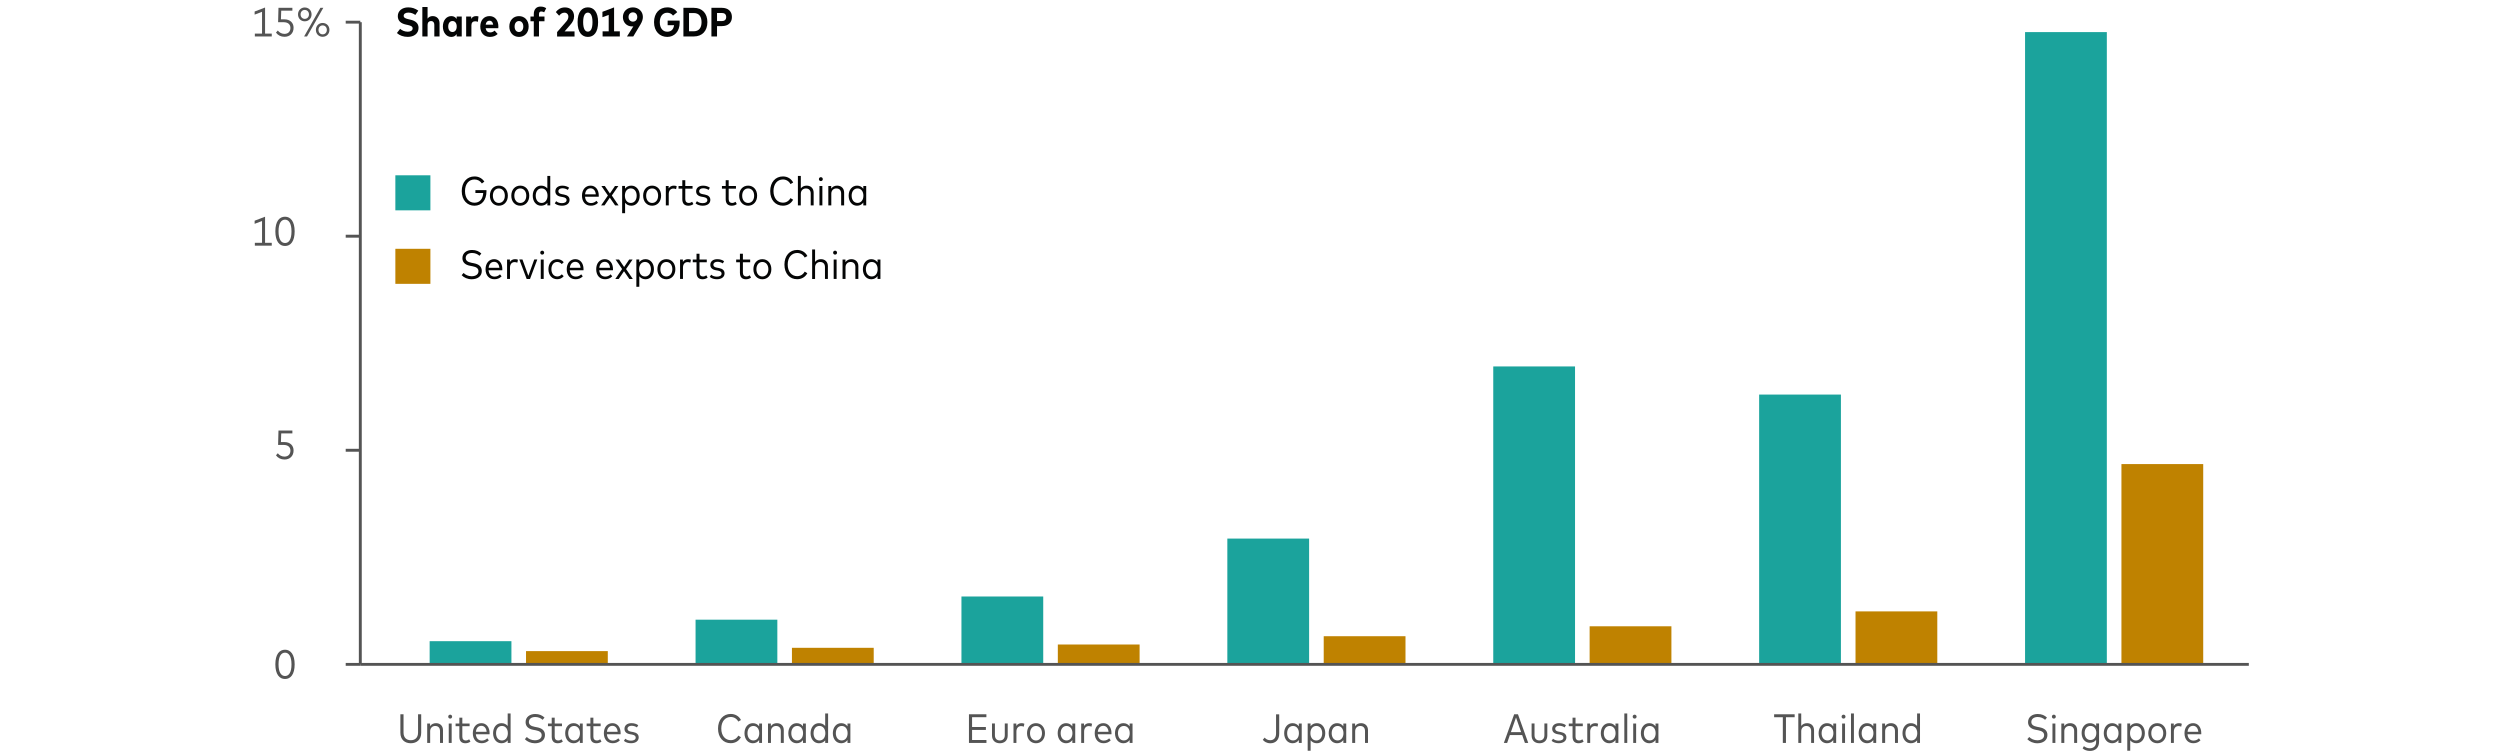 <?xml version="1.0" encoding="utf-8"?>
<!-- Generator: Adobe Illustrator 27.5.0, SVG Export Plug-In . SVG Version: 6.00 Build 0)  -->
<svg version="1.1" xmlns="http://www.w3.org/2000/svg" xmlns:xlink="http://www.w3.org/1999/xlink" x="0px" y="0px"
	 viewBox="0 0 856 257.65" style="enable-background:new 0 0 856 257.65;" xml:space="preserve">
<g id="ISGMYVEMO_2023">
	<g>
		<rect x="693.38" y="10.99" style="fill:#1BA39C;" width="28" height="216.49"/>
		<rect x="726.38" y="158.9" style="fill:#BF8200;" width="28" height="68.57"/>
	</g>
	<g>
		<rect x="602.33" y="135.1" style="fill:#1BA39C;" width="28" height="92.38"/>
		<rect x="635.33" y="209.34" style="fill:#BF8200;" width="28" height="18.14"/>
	</g>
	<g>
		<rect x="511.29" y="125.47" style="fill:#1BA39C;" width="28" height="102.01"/>
		<rect x="544.29" y="214.44" style="fill:#BF8200;" width="28" height="13.03"/>
	</g>
	<g>
		<rect x="420.24" y="184.41" style="fill:#1BA39C;" width="28" height="43.07"/>
		<rect x="453.24" y="217.84" style="fill:#BF8200;" width="28" height="9.63"/>
	</g>
	<g>
		<rect x="329.2" y="204.24" style="fill:#1BA39C;" width="28" height="23.24"/>
		<rect x="362.2" y="220.68" style="fill:#BF8200;" width="28" height="6.8"/>
	</g>
	<g>
		<rect x="238.16" y="212.18" style="fill:#1BA39C;" width="28" height="15.3"/>
		<rect x="271.16" y="221.81" style="fill:#BF8200;" width="28" height="5.67"/>
	</g>
	<g>
		<rect x="147.11" y="219.54" style="fill:#1BA39C;" width="28" height="7.93"/>
		<rect x="180.11" y="222.94" style="fill:#BF8200;" width="28" height="4.53"/>
	</g>
	<g>
		
			<line style="fill:none;stroke:#545454;stroke-linejoin:round;stroke-miterlimit:10;" x1="123.37" y1="227.48" x2="123.37" y2="7.59"/>
	</g>
	
		<line style="fill:none;stroke:#545454;stroke-linejoin:round;stroke-miterlimit:10;" x1="118.37" y1="7.59" x2="123.37" y2="7.59"/>
	
		<line style="fill:none;stroke:#545454;stroke-linejoin:round;stroke-miterlimit:10;" x1="118.37" y1="80.88" x2="123.37" y2="80.88"/>
	
		<line style="fill:none;stroke:#545454;stroke-linejoin:round;stroke-miterlimit:10;" x1="118.37" y1="154.18" x2="123.37" y2="154.18"/>
	
		<line style="fill:none;stroke:#545454;stroke-linejoin:round;stroke-miterlimit:10;" x1="118.37" y1="227.48" x2="123.37" y2="227.48"/>
	<g>
		
			<line style="fill:none;stroke:#545454;stroke-linejoin:round;stroke-miterlimit:10;" x1="123.37" y1="227.48" x2="770" y2="227.48"/>
	</g>
	<g>
		<g>
			<path style="fill:#545454;" d="M94.28,227.47c0-3.47,1.41-5.01,3.32-5.01c1.89,0,3.29,1.62,3.29,5.01c0,3.47-1.4,5.02-3.29,5.02
				C95.7,232.49,94.28,230.95,94.28,227.47z M99.81,227.47c0-2.77-0.95-4-2.21-4c-1.27,0-2.23,1.16-2.23,4c0,2.84,0.96,4,2.23,4
				C98.87,231.47,99.81,230.32,99.81,227.47z"/>
		</g>
	</g>
	<g>
		<g>
			<path style="fill:#545454;" d="M94.49,155.9l0.63-0.71c0.53,0.71,1.36,1.15,2.28,1.15c1.29,0,2.04-0.84,2.04-2.02
				c0-1.13-0.7-1.98-2.38-1.98h-1.84l0.13-4.92h4.76v0.98h-3.82l-0.1,2.96h1.15c2.07,0,3.18,1.24,3.18,2.89
				c0,1.93-1.32,3.09-3.1,3.09C96.18,157.34,95.19,156.84,94.49,155.9z"/>
		</g>
	</g>
	<g>
		<g>
			<path style="fill:#545454;" d="M87.26,84.12v-0.99h2.46v-7.46l-2.53,0.97v-1.07l3.57-1.37v8.93h2.29v0.99H87.26z"/>
			<path style="fill:#545454;" d="M94.28,79.21c0-3.47,1.41-5.01,3.32-5.01c1.89,0,3.29,1.62,3.29,5.01c0,3.47-1.4,5.02-3.29,5.02
				C95.7,84.23,94.28,82.69,94.28,79.21z M99.81,79.21c0-2.77-0.95-4-2.21-4c-1.27,0-2.23,1.16-2.23,4c0,2.84,0.96,4,2.23,4
				C98.87,83.21,99.81,82.06,99.81,79.21z"/>
		</g>
	</g>
	<g>
		<g>
			<path style="fill:#545454;" d="M87.26,12.49V11.5h2.46V4.04l-2.53,0.97V3.94l3.57-1.37v8.93h2.29v0.99H87.26z"/>
			<path style="fill:#545454;" d="M94.49,11.16l0.63-0.71c0.53,0.71,1.36,1.15,2.28,1.15c1.29,0,2.04-0.84,2.04-2.02
				c0-1.13-0.7-1.98-2.38-1.98h-1.84l0.13-4.92h4.76v0.98h-3.82l-0.1,2.96h1.15c2.07,0,3.18,1.24,3.18,2.89
				c0,1.93-1.32,3.09-3.1,3.09C96.18,12.6,95.18,12.1,94.49,11.16z"/>
			<path style="fill:#545454;" d="M102.04,4.93c0-1.37,1-2.37,2.3-2.37c1.34,0,2.34,0.99,2.34,2.37c0,1.38-1,2.37-2.34,2.37
				C103.03,7.3,102.04,6.31,102.04,4.93z M105.79,4.93c0-0.9-0.62-1.53-1.45-1.53c-0.81,0-1.42,0.63-1.42,1.53s0.61,1.53,1.42,1.53
				C105.17,6.46,105.79,5.83,105.79,4.93z M104.12,12.49l5.58-9.81h1l-5.58,9.81H104.12z M108.16,10.23c0-1.38,1-2.37,2.31-2.37
				c1.33,0,2.33,0.99,2.33,2.37c0,1.38-1,2.37-2.33,2.37C109.15,12.6,108.16,11.61,108.16,10.23z M111.91,10.23
				c0-0.9-0.61-1.53-1.44-1.53c-0.81,0-1.42,0.63-1.42,1.53c0,0.91,0.61,1.53,1.42,1.53C111.3,11.77,111.91,11.14,111.91,10.23z"/>
		</g>
	</g>
	<g>
		<g>
			<path style="fill:#040505;" d="M135.9,11.31l1.11-1.44c0.6,0.53,1.51,0.99,2.63,0.99c0.95,0,1.65-0.41,1.65-1.13
				c0-0.64-0.56-0.94-1.68-1.18l-0.64-0.14c-1.8-0.39-2.76-1.33-2.76-2.89c0-1.81,1.5-2.99,3.56-2.99c1.29,0,2.35,0.34,3.45,1.11
				l-1.01,1.48c-0.62-0.45-1.42-0.81-2.39-0.81c-0.93,0-1.6,0.41-1.6,1.12c0,0.66,0.68,0.94,1.74,1.18l0.58,0.13
				c1.71,0.39,2.77,1.25,2.77,2.79c0,2.07-1.69,3.1-3.69,3.1C138.16,12.64,136.8,12.14,135.9,11.31z"/>
			<path style="fill:#040505;" d="M144.61,12.49V2.4h1.79v3.99c0.41-0.62,1.04-0.88,1.76-0.88c1.38,0,2.34,0.97,2.34,2.45v4.53
				h-1.79v-4c0-0.84-0.43-1.29-1.13-1.29c-0.66,0-1.18,0.45-1.18,1.3v3.99H144.61z"/>
			<path style="fill:#040505;" d="M151.64,9.07c0-2.07,1.21-3.56,2.89-3.56c0.85,0,1.44,0.4,1.83,0.97V5.67h1.74v6.82h-1.74v-0.81
				c-0.38,0.57-0.97,0.97-1.83,0.97C152.84,12.64,151.64,11.16,151.64,9.07z M156.38,9.08c0-1.16-0.58-1.88-1.45-1.88
				c-0.89,0-1.46,0.74-1.46,1.88c0,1.15,0.57,1.88,1.46,1.88C155.8,10.95,156.38,10.24,156.38,9.08z"/>
			<path style="fill:#040505;" d="M159.61,12.49V5.67h1.72v0.8c0.36-0.66,0.95-0.96,1.72-0.96c0.31,0,0.58,0.05,0.78,0.13l-0.2,1.83
				c-0.27-0.11-0.63-0.18-0.97-0.18c-0.76,0-1.25,0.48-1.25,1.39v3.81H159.61z"/>
			<path style="fill:#040505;" d="M164.45,9.1c0-2.18,1.28-3.59,3.16-3.59c1.81,0,3.03,1.39,3.03,3.56c0,0.2-0.01,0.43-0.03,0.59
				h-4.32c0.15,0.99,0.73,1.44,1.55,1.44c0.55,0,1.1-0.23,1.52-0.62l1.04,1.16c-0.7,0.68-1.62,1-2.67,1
				C165.76,12.64,164.45,11.28,164.45,9.1z M168.86,8.44c-0.13-0.89-0.58-1.36-1.26-1.36c-0.73,0-1.17,0.48-1.3,1.36H168.86z"/>
			<path style="fill:#040505;" d="M174.39,9.08c0-2.12,1.37-3.56,3.31-3.56c1.94,0,3.31,1.44,3.31,3.56c0,2.12-1.37,3.56-3.31,3.56
				C175.76,12.64,174.39,11.2,174.39,9.08z M179.18,9.08c0-1.17-0.62-1.88-1.49-1.88c-0.87,0-1.49,0.71-1.49,1.88
				c0,1.18,0.62,1.88,1.49,1.88C178.56,10.95,179.18,10.25,179.18,9.08z"/>
			<path style="fill:#040505;" d="M182.77,12.49v-5.2h-1.14V5.67h1.14V4.85c0-1.65,0.87-2.6,2.3-2.6c0.88,0,1.49,0.25,1.95,0.57
				l-0.7,1.39c-0.29-0.16-0.61-0.28-1-0.28c-0.51,0-0.77,0.31-0.77,0.93v0.8h1.88v1.62h-1.88v5.2H182.77z"/>
			<path style="fill:#040505;" d="M190.75,12.49v-1.51l3.15-3.61c0.45-0.52,0.71-1.06,0.71-1.65c0-0.8-0.52-1.38-1.35-1.38
				c-0.84,0-1.36,0.49-1.81,1.04l-1.13-1.25c0.56-0.75,1.51-1.59,3.12-1.59c1.93,0,3.12,1.23,3.12,3.04c0,1.15-0.47,1.98-1.27,2.9
				l-1.98,2.28h3.41v1.74H190.75z"/>
			<path style="fill:#040505;" d="M197.77,7.58c0-3.52,1.5-5.06,3.53-5.06c2,0,3.49,1.6,3.49,5.06c0,3.52-1.48,5.06-3.49,5.06
				C199.26,12.64,197.77,11.1,197.77,7.58z M202.87,7.58c0-2.32-0.69-3.26-1.58-3.26c-0.91,0-1.62,0.87-1.62,3.26
				c0,2.39,0.71,3.26,1.62,3.26C202.18,10.84,202.87,9.97,202.87,7.58z"/>
			<path style="fill:#040505;" d="M206.33,12.49v-1.76h2.09V5.1l-2.15,0.8V4.04l3.99-1.51v8.19h1.97v1.76H206.33z"/>
			<path style="fill:#040505;" d="M214.67,12.49l2.19-3.47c-0.13,0.01-0.27,0.03-0.43,0.03c-1.87,0-3.15-1.39-3.15-3.21
				c0-1.92,1.46-3.31,3.42-3.31c1.95,0,3.42,1.38,3.42,3.27c0,0.85-0.29,1.67-0.83,2.58l-2.46,4.11H214.67z M218.2,5.83
				c0-0.95-0.61-1.6-1.49-1.6c-0.88,0-1.5,0.65-1.5,1.6c0,0.93,0.62,1.58,1.5,1.58C217.59,7.41,218.2,6.76,218.2,5.83z"/>
			<path style="fill:#040505;" d="M223.94,7.58c0-3.08,1.86-5.06,4.57-5.06c1.48,0,2.64,0.61,3.37,1.65l-1.44,1.18
				c-0.46-0.63-1.13-0.99-1.99-0.99c-1.49,0-2.54,1.18-2.54,3.24c0,2.14,1.13,3.26,2.54,3.26c1.34,0,2.14-0.74,2.35-2.22h-2.2V7.05
				h4.09c0.02,0.22,0.03,0.46,0.03,0.71c0,3.07-1.86,4.88-4.23,4.88C225.94,12.64,223.94,10.79,223.94,7.58z"/>
			<path style="fill:#040505;" d="M234,12.49V2.68h3.59c2.85,0,4.62,1.92,4.62,4.9c0,2.98-1.76,4.9-4.62,4.9H234z M235.92,10.71
				h1.64c1.8,0,2.65-1.25,2.65-3.12c0-1.89-0.85-3.12-2.65-3.12h-1.64V10.71z"/>
			<path style="fill:#040505;" d="M243.59,12.49V2.68h3.57c2.19,0,3.45,1.22,3.45,3.15c0,1.91-1.25,3.11-3.43,3.11h-1.67v3.54
				H243.59z M245.51,7.22h1.63c0.93,0,1.51-0.46,1.51-1.39c0-0.93-0.57-1.39-1.51-1.39h-1.63V7.22z"/>
		</g>
	</g>
	<g>
		<g>
			<g>
				<path style="fill:#545454;" d="M137.09,250.91v-6.34h1.08v6.27c0,1.77,1.05,2.61,2.49,2.61c1.43,0,2.48-0.83,2.48-2.61v-6.27
					h1.08v6.34c0,2.33-1.51,3.58-3.56,3.58C138.6,254.49,137.09,253.24,137.09,250.91z"/>
				<path style="fill:#545454;" d="M146.27,254.38v-6.65h0.99v0.9c0.47-0.71,1.24-1.02,2.03-1.02c1.42,0,2.39,0.93,2.39,2.41v4.36
					h-1.02v-4.06c0-1.11-0.61-1.75-1.65-1.75c-0.97,0-1.72,0.7-1.72,1.79v4.02H146.27z"/>
				<path style="fill:#545454;" d="M153.47,245.38c0-0.39,0.29-0.68,0.67-0.68c0.38,0,0.67,0.3,0.67,0.68
					c0,0.39-0.29,0.67-0.67,0.67C153.76,246.06,153.47,245.76,153.47,245.38z M153.65,254.38v-6.65h1v6.65H153.65z"/>
				<path style="fill:#545454;" d="M157.28,252.27v-3.61h-1.29v-0.93h1.29v-1.99h1.02v1.99h2.49v0.93h-2.49v3.56
					c0,0.9,0.48,1.32,1.17,1.32c0.44,0,0.85-0.16,1.18-0.4l0.43,0.78c-0.43,0.34-1.02,0.57-1.74,0.57
					C158.05,254.49,157.28,253.77,157.28,252.27z"/>
				<path style="fill:#545454;" d="M161.89,251.06c0-2.09,1.21-3.45,2.95-3.45c1.64,0,2.8,1.34,2.8,3.43c0,0.13-0.01,0.26-0.02,0.37
					h-4.69c0.12,1.44,0.95,2.17,2.06,2.17c0.76,0,1.37-0.31,1.85-0.78l0.54,0.69c-0.73,0.74-1.57,0.99-2.46,0.99
					C163.11,254.49,161.89,253.17,161.89,251.06z M166.62,250.57c-0.1-1.25-0.79-2.05-1.79-2.05c-1.06,0-1.75,0.78-1.88,2.05H166.62
					z"/>
				<path style="fill:#545454;" d="M168.83,251.05c0-2.05,1.21-3.44,2.86-3.44c0.95,0,1.66,0.38,2.14,0.97v-4.29h1v10.09h-0.99
					v-0.88c-0.48,0.6-1.2,0.99-2.16,0.99C170.04,254.49,168.83,253.1,168.83,251.05z M173.89,251.05c0-1.5-0.83-2.49-2.02-2.49
					c-1.22,0-2.02,1-2.02,2.49s0.8,2.49,2.02,2.49C173.07,253.54,173.89,252.56,173.89,251.05z"/>
				<path style="fill:#545454;" d="M179.71,253.1l0.67-0.76c0.57,0.62,1.6,1.13,2.74,1.13c1.33,0,2.35-0.6,2.35-1.73
					c0-0.95-0.69-1.43-2.01-1.69l-0.92-0.17c-1.62-0.31-2.58-1.18-2.58-2.63c0.01-1.74,1.43-2.78,3.31-2.78
					c1.37,0,2.39,0.48,3.17,1.22l-0.64,0.78c-0.62-0.57-1.46-0.97-2.53-0.97c-1.27,0-2.18,0.64-2.18,1.7c0,0.88,0.62,1.4,1.98,1.66
					l0.87,0.17c1.58,0.31,2.66,1.07,2.66,2.63c0,1.86-1.53,2.84-3.47,2.84C181.75,254.49,180.48,253.92,179.71,253.1z"/>
				<path style="fill:#545454;" d="M188.91,252.27v-3.61h-1.29v-0.93h1.29v-1.99h1.02v1.99h2.49v0.93h-2.49v3.56
					c0,0.9,0.48,1.32,1.17,1.32c0.44,0,0.85-0.16,1.18-0.4l0.43,0.78c-0.43,0.34-1.02,0.57-1.74,0.57
					C189.68,254.49,188.91,253.77,188.91,252.27z"/>
				<path style="fill:#545454;" d="M193.52,251.05c0-2.05,1.22-3.44,2.87-3.44c0.97,0,1.68,0.43,2.15,1.09v-0.97h0.99v6.65h-0.99
					v-0.99c-0.47,0.67-1.18,1.1-2.16,1.1C194.73,254.49,193.52,253.1,193.52,251.05z M198.58,251.05c0-1.5-0.82-2.48-2.01-2.48
					c-1.21,0-2.02,1-2.02,2.48c0,1.48,0.81,2.48,2.02,2.48C197.76,253.53,198.58,252.55,198.58,251.05z"/>
				<path style="fill:#545454;" d="M202.15,252.27v-3.61h-1.29v-0.93h1.29v-1.99h1.02v1.99h2.49v0.93h-2.49v3.56
					c0,0.9,0.48,1.32,1.17,1.32c0.44,0,0.85-0.16,1.18-0.4l0.43,0.78c-0.43,0.34-1.02,0.57-1.74,0.57
					C202.92,254.49,202.15,253.77,202.15,252.27z"/>
				<path style="fill:#545454;" d="M206.76,251.06c0-2.09,1.21-3.45,2.95-3.45c1.64,0,2.8,1.34,2.8,3.43c0,0.13-0.01,0.26-0.02,0.37
					h-4.69c0.12,1.44,0.95,2.17,2.06,2.17c0.76,0,1.37-0.31,1.85-0.78l0.54,0.69c-0.73,0.74-1.57,0.99-2.46,0.99
					C207.98,254.49,206.76,253.17,206.76,251.06z M211.49,250.57c-0.1-1.25-0.79-2.05-1.79-2.05c-1.06,0-1.75,0.78-1.88,2.05H211.49
					z"/>
				<path style="fill:#545454;" d="M213.62,253.68l0.48-0.75c0.45,0.38,1.06,0.67,1.97,0.67c0.96,0,1.6-0.37,1.6-1.06
					c0-0.52-0.39-0.85-1.27-1.02l-0.69-0.12c-1.32-0.23-1.89-0.91-1.89-1.85c0-1.21,0.97-1.94,2.4-1.94c0.92,0,1.74,0.27,2.31,0.7
					l-0.44,0.76c-0.41-0.29-1.11-0.57-1.84-0.57c-0.83,0-1.39,0.4-1.39,1.03c0,0.55,0.41,0.85,1.25,1l0.67,0.12
					c1.24,0.22,1.91,0.83,1.91,1.83c0,1.23-1.04,2-2.61,2C215.18,254.49,214.29,254.24,213.62,253.68z"/>
			</g>
		</g>
	</g>
	<g>
		<g>
			<g>
				<path style="fill:#545454;" d="M245.85,249.47c0-3.06,1.81-5.02,4.36-5.02c1.53,0,2.85,0.78,3.5,2.09l-0.92,0.52
					c-0.53-0.99-1.47-1.57-2.58-1.57c-1.86,0-3.24,1.49-3.24,3.97c0,2.49,1.39,3.97,3.24,3.97c1.11,0,2.04-0.57,2.58-1.56l0.9,0.55
					c-0.68,1.29-1.95,2.05-3.48,2.05C247.66,254.49,245.85,252.54,245.85,249.47z"/>
				<path style="fill:#545454;" d="M254.91,251.05c0-2.05,1.22-3.44,2.87-3.44c0.97,0,1.68,0.43,2.15,1.09v-0.97h0.99v6.65h-0.99
					v-0.99c-0.47,0.67-1.18,1.1-2.16,1.1C256.12,254.49,254.91,253.1,254.91,251.05z M259.97,251.05c0-1.5-0.82-2.48-2.01-2.48
					c-1.21,0-2.02,1-2.02,2.48c0,1.48,0.81,2.48,2.02,2.48C259.15,253.53,259.97,252.55,259.97,251.05z"/>
				<path style="fill:#545454;" d="M262.96,254.38v-6.65h0.99v0.9c0.47-0.71,1.24-1.02,2.03-1.02c1.42,0,2.39,0.93,2.39,2.41v4.36
					h-1.02v-4.06c0-1.11-0.61-1.75-1.65-1.75c-0.97,0-1.72,0.7-1.72,1.79v4.02H262.96z"/>
				<path style="fill:#545454;" d="M269.92,251.05c0-2.05,1.22-3.44,2.87-3.44c0.97,0,1.68,0.43,2.15,1.09v-0.97h0.99v6.65h-0.99
					v-0.99c-0.47,0.67-1.18,1.1-2.16,1.1C271.13,254.49,269.92,253.1,269.92,251.05z M274.97,251.05c0-1.5-0.82-2.48-2.01-2.48
					c-1.21,0-2.02,1-2.02,2.48c0,1.48,0.81,2.48,2.02,2.48C274.15,253.53,274.97,252.55,274.97,251.05z"/>
				<path style="fill:#545454;" d="M277.54,251.05c0-2.05,1.21-3.44,2.86-3.44c0.95,0,1.66,0.38,2.14,0.97v-4.29h1v10.09h-0.99
					v-0.88c-0.48,0.6-1.2,0.99-2.16,0.99C278.75,254.49,277.54,253.1,277.54,251.05z M282.6,251.05c0-1.5-0.83-2.49-2.02-2.49
					c-1.22,0-2.02,1-2.02,2.49s0.8,2.49,2.02,2.49C281.78,253.54,282.6,252.56,282.6,251.05z"/>
				<path style="fill:#545454;" d="M285.16,251.05c0-2.05,1.22-3.44,2.87-3.44c0.97,0,1.68,0.43,2.15,1.09v-0.97h0.99v6.65h-0.99
					v-0.99c-0.47,0.67-1.18,1.1-2.16,1.1C286.37,254.49,285.16,253.1,285.16,251.05z M290.22,251.05c0-1.5-0.82-2.48-2.01-2.48
					c-1.21,0-2.02,1-2.02,2.48c0,1.48,0.81,2.48,2.02,2.48C289.4,253.53,290.22,252.55,290.22,251.05z"/>
			</g>
		</g>
	</g>
	<g>
		<g>
			<g>
				<path style="fill:#545454;" d="M331.77,254.38v-9.81h5.97v1h-4.9v3.36h4.73v1h-4.73v3.44h4.92v1H331.77z"/>
				<path style="fill:#545454;" d="M339.66,251.82v-4.1h1v4.02c0,1.2,0.69,1.79,1.69,1.79c0.99,0,1.69-0.59,1.69-1.79v-4.02h1v4.1
					c0,1.79-1.19,2.67-2.69,2.67C340.85,254.49,339.66,253.61,339.66,251.82z"/>
				<path style="fill:#545454;" d="M347.02,254.38v-6.65h0.97v0.83c0.39-0.62,1-0.95,1.77-0.95c0.39,0,0.71,0.06,0.99,0.2l-0.22,1
					c-0.26-0.13-0.62-0.2-0.95-0.2c-0.94,0-1.56,0.75-1.56,1.87v3.89H347.02z"/>
				<path style="fill:#545454;" d="M351.65,251.05c0-2.05,1.27-3.44,3.07-3.44c1.8,0,3.08,1.39,3.08,3.44
					c0,2.04-1.28,3.44-3.08,3.44C352.93,254.49,351.65,253.1,351.65,251.05z M356.78,251.05c0-1.51-0.86-2.48-2.06-2.48
					c-1.19,0-2.04,0.97-2.04,2.48c0,1.52,0.85,2.49,2.04,2.49C355.92,253.54,356.78,252.56,356.78,251.05z"/>
				<path style="fill:#545454;" d="M362.15,251.05c0-2.05,1.22-3.44,2.87-3.44c0.97,0,1.68,0.43,2.15,1.09v-0.97h0.99v6.65h-0.99
					v-0.99c-0.47,0.67-1.18,1.1-2.16,1.1C363.36,254.49,362.15,253.1,362.15,251.05z M367.2,251.05c0-1.5-0.82-2.48-2.01-2.48
					c-1.21,0-2.02,1-2.02,2.48c0,1.48,0.81,2.48,2.02,2.48C366.38,253.53,367.2,252.55,367.2,251.05z"/>
				<path style="fill:#545454;" d="M370.2,254.38v-6.65h0.97v0.83c0.39-0.62,1-0.95,1.77-0.95c0.39,0,0.71,0.06,0.99,0.2l-0.22,1
					c-0.26-0.13-0.62-0.2-0.95-0.2c-0.94,0-1.56,0.75-1.56,1.87v3.89H370.2z"/>
				<path style="fill:#545454;" d="M374.83,251.06c0-2.09,1.21-3.45,2.95-3.45c1.64,0,2.8,1.34,2.8,3.43c0,0.13-0.01,0.26-0.02,0.37
					h-4.69c0.12,1.44,0.95,2.17,2.06,2.17c0.76,0,1.37-0.31,1.85-0.78l0.54,0.69c-0.73,0.74-1.57,0.99-2.46,0.99
					C376.05,254.49,374.83,253.17,374.83,251.06z M379.56,250.57c-0.1-1.25-0.79-2.05-1.79-2.05c-1.06,0-1.75,0.78-1.88,2.05H379.56
					z"/>
				<path style="fill:#545454;" d="M381.77,251.05c0-2.05,1.22-3.44,2.87-3.44c0.97,0,1.68,0.43,2.15,1.09v-0.97h0.99v6.65h-0.99
					v-0.99c-0.47,0.67-1.18,1.1-2.16,1.1C382.98,254.49,381.77,253.1,381.77,251.05z M386.82,251.05c0-1.5-0.82-2.48-2.01-2.48
					c-1.21,0-2.02,1-2.02,2.48c0,1.48,0.81,2.48,2.02,2.48C386,253.53,386.82,252.55,386.82,251.05z"/>
			</g>
		</g>
	</g>
	<g>
		<g>
			<g>
				<path style="fill:#545454;" d="M432.38,253.31l0.64-0.76c0.4,0.5,1.03,0.9,1.9,0.9c1.18,0,2-0.78,2-2.31v-6.56H438v6.66
					c0,2.11-1.28,3.26-3.02,3.26C433.7,254.49,432.86,253.91,432.38,253.31z"/>
				<path style="fill:#545454;" d="M439.7,251.05c0-2.05,1.22-3.44,2.87-3.44c0.97,0,1.68,0.43,2.15,1.09v-0.97h0.99v6.65h-0.99
					v-0.99c-0.47,0.67-1.18,1.1-2.16,1.1C440.91,254.49,439.7,253.1,439.7,251.05z M444.75,251.05c0-1.5-0.82-2.48-2.01-2.48
					c-1.21,0-2.02,1-2.02,2.48c0,1.48,0.81,2.48,2.02,2.48C443.93,253.53,444.75,252.55,444.75,251.05z"/>
				<path style="fill:#545454;" d="M447.75,257.06v-9.34h0.99v0.93c0.48-0.64,1.2-1.04,2.16-1.04c1.65,0,2.87,1.39,2.87,3.44
					c0,2.04-1.22,3.44-2.87,3.44c-0.95,0-1.67-0.4-2.14-1.02v3.59H447.75z M452.72,251.05c0-1.48-0.8-2.49-2.02-2.49
					c-1.2,0-2.02,0.99-2.02,2.49c0,1.51,0.82,2.49,2.02,2.49C451.92,253.54,452.72,252.54,452.72,251.05z"/>
				<path style="fill:#545454;" d="M454.94,251.05c0-2.05,1.22-3.44,2.87-3.44c0.97,0,1.68,0.43,2.15,1.09v-0.97h0.99v6.65h-0.99
					v-0.99c-0.47,0.67-1.18,1.1-2.16,1.1C456.15,254.49,454.94,253.1,454.94,251.05z M460,251.05c0-1.5-0.82-2.48-2.01-2.48
					c-1.21,0-2.02,1-2.02,2.48c0,1.48,0.81,2.48,2.02,2.48C459.18,253.53,460,252.55,460,251.05z"/>
				<path style="fill:#545454;" d="M462.99,254.38v-6.65h0.99v0.9c0.47-0.71,1.24-1.02,2.03-1.02c1.42,0,2.39,0.93,2.39,2.41v4.36
					h-1.02v-4.06c0-1.11-0.61-1.75-1.65-1.75c-0.97,0-1.72,0.7-1.72,1.79v4.02H462.99z"/>
			</g>
		</g>
	</g>
	<g>
		<g>
			<g>
				<path style="fill:#545454;" d="M514.92,254.38l3.53-9.82h1.3l3.52,9.82h-1.14l-0.94-2.69h-4.21l-0.94,2.69H514.92z
					 M517.33,250.68h3.5l-1.75-5L517.33,250.68z"/>
				<path style="fill:#545454;" d="M524.42,251.82v-4.1h1v4.02c0,1.2,0.69,1.79,1.69,1.79c0.99,0,1.69-0.59,1.69-1.79v-4.02h1v4.1
					c0,1.79-1.19,2.67-2.69,2.67C525.61,254.49,524.42,253.61,524.42,251.82z"/>
				<path style="fill:#545454;" d="M531.27,253.68l0.48-0.75c0.45,0.38,1.06,0.67,1.97,0.67c0.96,0,1.6-0.37,1.6-1.06
					c0-0.52-0.39-0.85-1.27-1.02l-0.69-0.12c-1.32-0.23-1.89-0.91-1.89-1.85c0-1.21,0.97-1.94,2.4-1.94c0.92,0,1.74,0.27,2.31,0.7
					l-0.44,0.76c-0.41-0.29-1.11-0.57-1.84-0.57c-0.83,0-1.39,0.4-1.39,1.03c0,0.55,0.41,0.85,1.25,1l0.67,0.12
					c1.24,0.22,1.91,0.83,1.91,1.83c0,1.23-1.04,2-2.61,2C532.84,254.49,531.94,254.24,531.27,253.68z"/>
				<path style="fill:#545454;" d="M538.44,252.27v-3.61h-1.29v-0.93h1.29v-1.99h1.02v1.99h2.49v0.93h-2.49v3.56
					c0,0.9,0.48,1.32,1.17,1.32c0.44,0,0.85-0.16,1.18-0.4l0.43,0.78c-0.43,0.34-1.02,0.57-1.74,0.57
					C539.21,254.49,538.44,253.77,538.44,252.27z"/>
				<path style="fill:#545454;" d="M543.48,254.38v-6.65h0.97v0.83c0.39-0.62,1-0.95,1.77-0.95c0.39,0,0.71,0.06,0.99,0.2l-0.22,1
					c-0.26-0.13-0.62-0.2-0.95-0.2c-0.94,0-1.56,0.75-1.56,1.87v3.89H543.48z"/>
				<path style="fill:#545454;" d="M548.12,251.05c0-2.05,1.22-3.44,2.87-3.44c0.97,0,1.68,0.43,2.15,1.09v-0.97h0.99v6.65h-0.99
					v-0.99c-0.47,0.67-1.18,1.1-2.16,1.1C549.33,254.49,548.12,253.1,548.12,251.05z M553.17,251.05c0-1.5-0.82-2.48-2.01-2.48
					c-1.21,0-2.02,1-2.02,2.48c0,1.48,0.81,2.48,2.02,2.48C552.35,253.53,553.17,252.55,553.17,251.05z"/>
				<path style="fill:#545454;" d="M556.17,254.38v-10.09h1v10.09H556.17z"/>
				<path style="fill:#545454;" d="M559.03,245.38c0-0.39,0.29-0.68,0.67-0.68c0.38,0,0.67,0.3,0.67,0.68
					c0,0.39-0.29,0.67-0.67,0.67C559.32,246.06,559.03,245.76,559.03,245.38z M559.21,254.38v-6.65h1v6.65H559.21z"/>
				<path style="fill:#545454;" d="M561.83,251.05c0-2.05,1.22-3.44,2.87-3.44c0.97,0,1.68,0.43,2.15,1.09v-0.97h0.99v6.65h-0.99
					v-0.99c-0.47,0.67-1.18,1.1-2.16,1.1C563.04,254.49,561.83,253.1,561.83,251.05z M566.89,251.05c0-1.5-0.82-2.48-2.01-2.48
					c-1.21,0-2.02,1-2.02,2.48c0,1.48,0.81,2.48,2.02,2.48C566.07,253.53,566.89,252.55,566.89,251.05z"/>
			</g>
		</g>
	</g>
	<g>
		<g>
			<g>
				<path style="fill:#545454;" d="M610.44,254.38v-8.8h-2.98v-1.01h7.03v1.01h-2.98v8.8H610.44z"/>
				<path style="fill:#545454;" d="M615.74,254.38v-10.09h1v4.26c0.48-0.65,1.23-0.94,2-0.94c1.42,0,2.39,0.93,2.39,2.42v4.35h-1
					v-4.06c0-1.1-0.62-1.74-1.66-1.74c-0.97,0-1.73,0.7-1.73,1.79v4.02H615.74z"/>
				<path style="fill:#545454;" d="M622.69,251.05c0-2.05,1.22-3.44,2.87-3.44c0.97,0,1.68,0.43,2.15,1.09v-0.97h0.99v6.65h-0.99
					v-0.99c-0.47,0.67-1.18,1.1-2.16,1.1C623.9,254.49,622.69,253.1,622.69,251.05z M627.75,251.05c0-1.5-0.82-2.48-2.01-2.48
					c-1.21,0-2.02,1-2.02,2.48c0,1.48,0.81,2.48,2.02,2.48C626.93,253.53,627.75,252.55,627.75,251.05z"/>
				<path style="fill:#545454;" d="M630.56,245.38c0-0.39,0.29-0.68,0.67-0.68c0.38,0,0.67,0.3,0.67,0.68
					c0,0.39-0.29,0.67-0.67,0.67C630.84,246.06,630.56,245.76,630.56,245.38z M630.74,254.38v-6.65h1v6.65H630.74z"/>
				<path style="fill:#545454;" d="M633.78,254.38v-10.09h1v10.09H633.78z"/>
				<path style="fill:#545454;" d="M636.4,251.05c0-2.05,1.22-3.44,2.87-3.44c0.97,0,1.68,0.43,2.15,1.09v-0.97h0.99v6.65h-0.99
					v-0.99c-0.47,0.67-1.18,1.1-2.16,1.1C637.61,254.49,636.4,253.1,636.4,251.05z M641.46,251.05c0-1.5-0.82-2.48-2.01-2.48
					c-1.21,0-2.02,1-2.02,2.48c0,1.48,0.81,2.48,2.02,2.48C640.64,253.53,641.46,252.55,641.46,251.05z"/>
				<path style="fill:#545454;" d="M644.45,254.38v-6.65h0.99v0.9c0.47-0.71,1.24-1.02,2.03-1.02c1.42,0,2.39,0.93,2.39,2.41v4.36
					h-1.02v-4.06c0-1.11-0.61-1.75-1.65-1.75c-0.97,0-1.72,0.7-1.72,1.79v4.02H644.45z"/>
				<path style="fill:#545454;" d="M651.41,251.05c0-2.05,1.21-3.44,2.86-3.44c0.95,0,1.66,0.38,2.14,0.97v-4.29h1v10.09h-0.99
					v-0.88c-0.48,0.6-1.2,0.99-2.16,0.99C652.62,254.49,651.41,253.1,651.41,251.05z M656.47,251.05c0-1.5-0.83-2.49-2.02-2.49
					c-1.22,0-2.02,1-2.02,2.49s0.8,2.49,2.02,2.49C655.65,253.54,656.47,252.56,656.47,251.05z"/>
			</g>
		</g>
	</g>
	<g>
		<g>
			<g>
				<path style="fill:#545454;" d="M694.15,253.1l0.67-0.76c0.57,0.62,1.6,1.13,2.74,1.13c1.33,0,2.35-0.6,2.35-1.73
					c0-0.95-0.69-1.43-2.01-1.69l-0.92-0.17c-1.62-0.31-2.58-1.18-2.58-2.63c0.01-1.74,1.43-2.78,3.31-2.78
					c1.37,0,2.39,0.48,3.17,1.22l-0.64,0.78c-0.62-0.57-1.46-0.97-2.53-0.97c-1.27,0-2.18,0.64-2.18,1.7c0,0.88,0.62,1.4,1.98,1.66
					l0.87,0.17c1.58,0.31,2.66,1.07,2.66,2.63c0,1.86-1.53,2.84-3.47,2.84C696.18,254.49,694.91,253.92,694.15,253.1z"/>
				<path style="fill:#545454;" d="M702.57,245.38c0-0.39,0.29-0.68,0.67-0.68c0.38,0,0.67,0.3,0.67,0.68
					c0,0.39-0.29,0.67-0.67,0.67C702.86,246.06,702.57,245.76,702.57,245.38z M702.76,254.38v-6.65h1v6.65H702.76z"/>
				<path style="fill:#545454;" d="M705.8,254.38v-6.65h0.99v0.9c0.47-0.71,1.24-1.02,2.03-1.02c1.42,0,2.39,0.93,2.39,2.41v4.36
					h-1.02v-4.06c0-1.11-0.61-1.75-1.65-1.75c-0.97,0-1.72,0.7-1.72,1.79v4.02H705.8z"/>
				<path style="fill:#545454;" d="M713.1,256.25l0.43-0.78c0.5,0.43,1.23,0.74,2.04,0.74c1.21,0,2.14-0.71,2.14-2.14v-0.74
					c-0.5,0.63-1.23,1-2.18,1c-1.54,0-2.78-1.3-2.78-3.36s1.23-3.36,2.84-3.36c0.92,0,1.65,0.37,2.14,1v-0.89h0.99v6.3
					c0,2.02-1.32,3.1-3.1,3.1C714.62,257.13,713.7,256.81,713.1,256.25z M717.78,250.97c0-1.44-0.82-2.41-2-2.41
					c-1.21,0-2,0.98-2,2.41s0.8,2.41,2,2.41C716.96,253.38,717.78,252.42,717.78,250.97z"/>
				<path style="fill:#545454;" d="M720.33,251.05c0-2.05,1.22-3.44,2.87-3.44c0.97,0,1.68,0.43,2.15,1.09v-0.97h0.99v6.65h-0.99
					v-0.99c-0.47,0.67-1.18,1.1-2.16,1.1C721.54,254.49,720.33,253.1,720.33,251.05z M725.38,251.05c0-1.5-0.82-2.48-2.01-2.48
					c-1.21,0-2.02,1-2.02,2.48c0,1.48,0.81,2.48,2.02,2.48C724.56,253.53,725.38,252.55,725.38,251.05z"/>
				<path style="fill:#545454;" d="M728.38,257.06v-9.34h0.99v0.93c0.48-0.64,1.2-1.04,2.16-1.04c1.65,0,2.87,1.39,2.87,3.44
					c0,2.04-1.22,3.44-2.87,3.44c-0.95,0-1.67-0.4-2.14-1.02v3.59H728.38z M733.36,251.05c0-1.48-0.8-2.49-2.02-2.49
					c-1.2,0-2.02,0.99-2.02,2.49c0,1.51,0.82,2.49,2.02,2.49C732.55,253.54,733.36,252.54,733.36,251.05z"/>
				<path style="fill:#545454;" d="M735.57,251.05c0-2.05,1.27-3.44,3.07-3.44c1.8,0,3.08,1.39,3.08,3.44
					c0,2.04-1.28,3.44-3.08,3.44C736.85,254.49,735.57,253.1,735.57,251.05z M740.7,251.05c0-1.51-0.86-2.48-2.06-2.48
					c-1.19,0-2.04,0.97-2.04,2.48c0,1.52,0.85,2.49,2.04,2.49C739.84,253.54,740.7,252.56,740.7,251.05z"/>
				<path style="fill:#545454;" d="M743.33,254.38v-6.65h0.97v0.83c0.39-0.62,1-0.95,1.77-0.95c0.39,0,0.71,0.06,0.99,0.2l-0.22,1
					c-0.26-0.13-0.62-0.2-0.95-0.2c-0.94,0-1.56,0.75-1.56,1.87v3.89H743.33z"/>
				<path style="fill:#545454;" d="M747.97,251.06c0-2.09,1.21-3.45,2.95-3.45c1.64,0,2.8,1.34,2.8,3.43c0,0.13-0.01,0.26-0.02,0.37
					H749c0.12,1.44,0.95,2.17,2.06,2.17c0.76,0,1.37-0.31,1.85-0.78l0.54,0.69c-0.73,0.74-1.57,0.99-2.46,0.99
					C749.19,254.49,747.97,253.17,747.97,251.06z M752.7,250.57c-0.1-1.25-0.79-2.05-1.79-2.05c-1.06,0-1.75,0.78-1.88,2.05H752.7z"
					/>
			</g>
		</g>
	</g>
	<g>
		<g>
			<g>
				<path style="fill:#040505;" d="M158.1,65.43c0-3.07,1.82-5.02,4.38-5.02c1.43,0,2.62,0.66,3.36,1.77L165,62.82
					c-0.58-0.87-1.47-1.37-2.53-1.37c-1.87,0-3.25,1.48-3.25,3.98c0,2.51,1.39,3.98,3.23,3.98c1.78,0,2.88-1.2,3.01-3.33h-2.68V65.1
					h3.78c0.01,0.11,0.01,0.25,0.01,0.4c0,2.99-1.61,4.94-4.12,4.94C160.07,70.44,158.1,68.63,158.1,65.43z"/>
				<path style="fill:#040505;" d="M167.74,67c0-2.05,1.27-3.44,3.07-3.44c1.8,0,3.08,1.39,3.08,3.44c0,2.04-1.28,3.44-3.08,3.44
					C169.01,70.44,167.74,69.05,167.74,67z M172.86,67c0-1.51-0.86-2.48-2.06-2.48c-1.19,0-2.04,0.97-2.04,2.48
					c0,1.52,0.85,2.49,2.04,2.49C172,69.49,172.86,68.52,172.86,67z"/>
				<path style="fill:#040505;" d="M175.07,67c0-2.05,1.27-3.44,3.07-3.44c1.8,0,3.08,1.39,3.08,3.44c0,2.04-1.28,3.44-3.08,3.44
					C176.35,70.44,175.07,69.05,175.07,67z M180.2,67c0-1.51-0.86-2.48-2.06-2.48c-1.19,0-2.04,0.97-2.04,2.48
					c0,1.52,0.85,2.49,2.04,2.49C179.34,69.49,180.2,68.52,180.2,67z"/>
				<path style="fill:#040505;" d="M182.41,67c0-2.05,1.21-3.44,2.86-3.44c0.95,0,1.66,0.38,2.14,0.97v-4.29h1v10.09h-0.99v-0.88
					c-0.48,0.6-1.2,0.99-2.16,0.99C183.62,70.44,182.41,69.05,182.41,67z M187.47,67c0-1.5-0.83-2.49-2.02-2.49
					c-1.22,0-2.02,1-2.02,2.49s0.8,2.49,2.02,2.49C186.65,69.49,187.47,68.51,187.47,67z"/>
				<path style="fill:#040505;" d="M189.95,69.64l0.48-0.75c0.45,0.38,1.06,0.67,1.97,0.67c0.96,0,1.6-0.37,1.6-1.06
					c0-0.52-0.39-0.85-1.27-1.02l-0.69-0.12c-1.32-0.23-1.89-0.91-1.89-1.85c0-1.21,0.97-1.94,2.4-1.94c0.92,0,1.74,0.27,2.31,0.7
					l-0.44,0.76c-0.41-0.29-1.11-0.57-1.84-0.57c-0.83,0-1.39,0.4-1.39,1.03c0,0.55,0.41,0.85,1.25,1l0.67,0.12
					c1.24,0.22,1.91,0.83,1.91,1.83c0,1.23-1.04,2-2.61,2C191.52,70.44,190.62,70.19,189.95,69.64z"/>
				<path style="fill:#040505;" d="M199.27,67.01c0-2.09,1.21-3.45,2.95-3.45c1.64,0,2.8,1.34,2.8,3.43c0,0.13-0.01,0.26-0.02,0.37
					h-4.69c0.12,1.44,0.95,2.17,2.06,2.17c0.76,0,1.37-0.31,1.85-0.78l0.54,0.69c-0.73,0.74-1.57,0.99-2.46,0.99
					C200.49,70.44,199.27,69.12,199.27,67.01z M204,66.53c-0.1-1.25-0.79-2.05-1.79-2.05c-1.06,0-1.75,0.78-1.88,2.05H204z"/>
				<path style="fill:#040505;" d="M205.82,70.33l2.32-3.39l-2.24-3.26h1.19l1.74,2.57l1.74-2.57h1.16l-2.24,3.26l2.31,3.4h-1.18
					l-1.83-2.65l-1.81,2.65H205.82z"/>
				<path style="fill:#040505;" d="M213.02,73.01v-9.34h0.99v0.93c0.48-0.64,1.2-1.04,2.16-1.04c1.65,0,2.87,1.39,2.87,3.44
					c0,2.04-1.22,3.44-2.87,3.44c-0.95,0-1.67-0.4-2.14-1.02v3.59H213.02z M218,67c0-1.48-0.8-2.49-2.02-2.49
					c-1.2,0-2.02,0.99-2.02,2.49c0,1.51,0.82,2.49,2.02,2.49C217.19,69.49,218,68.49,218,67z"/>
				<path style="fill:#040505;" d="M220.21,67c0-2.05,1.27-3.44,3.07-3.44c1.8,0,3.08,1.39,3.08,3.44c0,2.04-1.28,3.44-3.08,3.44
					C221.49,70.44,220.21,69.05,220.21,67z M225.34,67c0-1.51-0.86-2.48-2.06-2.48c-1.19,0-2.04,0.97-2.04,2.48
					c0,1.52,0.85,2.49,2.04,2.49C224.48,69.49,225.34,68.52,225.34,67z"/>
				<path style="fill:#040505;" d="M227.98,70.33v-6.65h0.97v0.83c0.39-0.62,1-0.95,1.77-0.95c0.39,0,0.71,0.06,0.99,0.2l-0.22,1
					c-0.26-0.13-0.62-0.2-0.95-0.2c-0.94,0-1.56,0.75-1.56,1.87v3.89H227.98z"/>
				<path style="fill:#040505;" d="M233.62,68.22v-3.61h-1.29v-0.93h1.29v-1.99h1.02v1.99h2.49v0.93h-2.49v3.56
					c0,0.9,0.48,1.32,1.17,1.32c0.44,0,0.85-0.16,1.18-0.4l0.43,0.78c-0.43,0.34-1.02,0.57-1.74,0.57
					C234.39,70.44,233.62,69.72,233.62,68.22z"/>
				<path style="fill:#040505;" d="M238.15,69.64l0.48-0.75c0.45,0.38,1.06,0.67,1.97,0.67c0.96,0,1.6-0.37,1.6-1.06
					c0-0.52-0.39-0.85-1.27-1.02l-0.69-0.12c-1.32-0.23-1.89-0.91-1.89-1.85c0-1.21,0.97-1.94,2.4-1.94c0.92,0,1.74,0.27,2.31,0.7
					l-0.44,0.76c-0.41-0.29-1.11-0.57-1.84-0.57c-0.83,0-1.39,0.4-1.39,1.03c0,0.55,0.41,0.85,1.25,1l0.67,0.12
					c1.24,0.22,1.91,0.83,1.91,1.83c0,1.23-1.04,2-2.61,2C239.72,70.44,238.82,70.19,238.15,69.64z"/>
				<path style="fill:#040505;" d="M248.48,68.22v-3.61h-1.29v-0.93h1.29v-1.99h1.02v1.99h2.49v0.93h-2.49v3.56
					c0,0.9,0.48,1.32,1.17,1.32c0.44,0,0.85-0.16,1.18-0.4l0.43,0.78c-0.43,0.34-1.02,0.57-1.74,0.57
					C249.25,70.44,248.48,69.72,248.48,68.22z"/>
				<path style="fill:#040505;" d="M253.09,67c0-2.05,1.27-3.44,3.07-3.44c1.8,0,3.08,1.39,3.08,3.44c0,2.04-1.28,3.44-3.08,3.44
					C254.37,70.44,253.09,69.05,253.09,67z M258.22,67c0-1.51-0.86-2.48-2.06-2.48c-1.19,0-2.04,0.97-2.04,2.48
					c0,1.52,0.85,2.49,2.04,2.49C257.36,69.49,258.22,68.52,258.22,67z"/>
				<path style="fill:#040505;" d="M263.72,65.43c0-3.06,1.81-5.02,4.36-5.02c1.53,0,2.85,0.78,3.5,2.09l-0.92,0.52
					c-0.53-0.99-1.47-1.57-2.58-1.57c-1.86,0-3.24,1.49-3.24,3.97c0,2.49,1.39,3.97,3.24,3.97c1.11,0,2.04-0.57,2.58-1.56l0.9,0.55
					c-0.68,1.29-1.95,2.05-3.48,2.05C265.53,70.44,263.72,68.49,263.72,65.43z"/>
				<path style="fill:#040505;" d="M273.2,70.33V60.24h1v4.26c0.48-0.65,1.23-0.94,2-0.94c1.42,0,2.39,0.93,2.39,2.42v4.35h-1v-4.06
					c0-1.1-0.62-1.74-1.66-1.74c-0.97,0-1.73,0.7-1.73,1.79v4.02H273.2z"/>
				<path style="fill:#040505;" d="M280.39,61.34c0-0.39,0.29-0.68,0.67-0.68c0.38,0,0.67,0.3,0.67,0.68c0,0.39-0.29,0.67-0.67,0.67
					C280.68,62.01,280.39,61.71,280.39,61.34z M280.58,70.33v-6.65h1v6.65H280.58z"/>
				<path style="fill:#040505;" d="M283.62,70.33v-6.65h0.99v0.9c0.47-0.71,1.24-1.02,2.03-1.02c1.42,0,2.39,0.93,2.39,2.41v4.36
					h-1.02v-4.06c0-1.11-0.61-1.75-1.65-1.75c-0.97,0-1.72,0.7-1.72,1.79v4.02H283.62z"/>
				<path style="fill:#040505;" d="M290.58,67c0-2.05,1.22-3.44,2.87-3.44c0.97,0,1.68,0.43,2.15,1.09v-0.97h0.99v6.65h-0.99v-0.99
					c-0.47,0.67-1.18,1.1-2.16,1.1C291.79,70.44,290.58,69.05,290.58,67z M295.63,67c0-1.5-0.82-2.48-2.01-2.48
					c-1.21,0-2.02,1-2.02,2.48c0,1.48,0.81,2.48,2.02,2.48C294.82,69.48,295.63,68.5,295.63,67z"/>
			</g>
		</g>
	</g>
	<g>
		<rect x="135.37" y="60.02" style="fill:#1BA39C;" width="12" height="12"/>
	</g>
	<g>
		<g>
			<g>
				<path style="fill:#040505;" d="M158.07,94.22l0.67-0.76c0.57,0.62,1.6,1.13,2.74,1.13c1.33,0,2.35-0.6,2.35-1.73
					c0-0.95-0.69-1.43-2.01-1.69L160.91,91c-1.62-0.31-2.58-1.18-2.58-2.63c0.01-1.74,1.43-2.78,3.31-2.78
					c1.37,0,2.39,0.48,3.17,1.22l-0.64,0.78c-0.62-0.57-1.46-0.97-2.53-0.97c-1.27,0-2.18,0.64-2.18,1.7c0,0.88,0.62,1.4,1.98,1.66
					l0.87,0.17c1.58,0.31,2.66,1.07,2.66,2.63c0,1.86-1.53,2.84-3.47,2.84C160.11,95.62,158.83,95.05,158.07,94.22z"/>
				<path style="fill:#040505;" d="M166.25,92.19c0-2.09,1.21-3.45,2.95-3.45c1.64,0,2.8,1.34,2.8,3.43c0,0.13-0.01,0.26-0.02,0.37
					h-4.69c0.12,1.44,0.95,2.17,2.06,2.17c0.76,0,1.37-0.31,1.85-0.78l0.54,0.69c-0.73,0.74-1.57,0.99-2.46,0.99
					C167.47,95.62,166.25,94.29,166.25,92.19z M170.98,91.7c-0.1-1.25-0.79-2.05-1.79-2.05c-1.06,0-1.75,0.78-1.88,2.05H170.98z"/>
				<path style="fill:#040505;" d="M173.62,95.51v-6.65h0.97v0.83c0.39-0.62,1-0.95,1.77-0.95c0.39,0,0.71,0.06,0.99,0.2l-0.22,1
					c-0.26-0.13-0.62-0.2-0.95-0.2c-0.94,0-1.56,0.75-1.56,1.87v3.89H173.62z"/>
				<path style="fill:#040505;" d="M180.33,95.52l-2.51-6.67h1.07l2.02,5.59l2.02-5.59h1.04l-2.49,6.67H180.33z"/>
				<path style="fill:#040505;" d="M184.98,86.51c0-0.39,0.29-0.68,0.67-0.68c0.38,0,0.67,0.3,0.67,0.68c0,0.39-0.29,0.67-0.67,0.67
					C185.26,87.19,184.98,86.89,184.98,86.51z M185.16,95.51v-6.65h1v6.65H185.16z"/>
				<path style="fill:#040505;" d="M187.78,92.18c0-2.05,1.22-3.44,3.03-3.44c0.9,0,1.69,0.37,2.21,1.04l-0.67,0.64
					c-0.41-0.46-0.92-0.73-1.55-0.73c-1.15,0-2,0.95-2,2.48s0.85,2.49,2,2.49c0.62,0,1.16-0.29,1.56-0.74l0.65,0.64
					c-0.53,0.67-1.3,1.04-2.21,1.04C189,95.62,187.78,94.22,187.78,92.18z"/>
				<path style="fill:#040505;" d="M194.05,92.19c0-2.09,1.21-3.45,2.95-3.45c1.64,0,2.8,1.34,2.8,3.43c0,0.13-0.01,0.26-0.02,0.37
					h-4.69c0.12,1.44,0.95,2.17,2.06,2.17c0.76,0,1.37-0.31,1.85-0.78l0.54,0.69c-0.73,0.74-1.57,0.99-2.46,0.99
					C195.27,95.62,194.05,94.29,194.05,92.19z M198.78,91.7c-0.1-1.25-0.79-2.05-1.79-2.05c-1.06,0-1.75,0.78-1.88,2.05H198.78z"/>
				<path style="fill:#040505;" d="M204.14,92.19c0-2.09,1.21-3.45,2.95-3.45c1.64,0,2.8,1.34,2.8,3.43c0,0.13-0.01,0.26-0.02,0.37
					h-4.69c0.12,1.44,0.95,2.17,2.06,2.17c0.76,0,1.37-0.31,1.85-0.78l0.54,0.69c-0.73,0.74-1.57,0.99-2.46,0.99
					C205.36,95.62,204.14,94.29,204.14,92.19z M208.87,91.7c-0.1-1.25-0.79-2.05-1.79-2.05c-1.06,0-1.75,0.78-1.88,2.05H208.87z"/>
				<path style="fill:#040505;" d="M210.69,95.51l2.32-3.39l-2.24-3.26h1.19l1.74,2.57l1.74-2.57h1.16l-2.24,3.26l2.31,3.4h-1.18
					l-1.83-2.65l-1.81,2.65H210.69z"/>
				<path style="fill:#040505;" d="M217.89,98.19v-9.34h0.99v0.93c0.48-0.64,1.2-1.04,2.16-1.04c1.65,0,2.87,1.39,2.87,3.44
					c0,2.04-1.22,3.44-2.87,3.44c-0.95,0-1.67-0.4-2.14-1.02v3.59H217.89z M222.87,92.18c0-1.48-0.8-2.49-2.02-2.49
					c-1.2,0-2.02,0.99-2.02,2.49c0,1.51,0.82,2.49,2.02,2.49C222.06,94.67,222.87,93.66,222.87,92.18z"/>
				<path style="fill:#040505;" d="M225.09,92.18c0-2.05,1.27-3.44,3.07-3.44c1.8,0,3.08,1.39,3.08,3.44c0,2.04-1.28,3.44-3.08,3.44
					C226.36,95.62,225.09,94.22,225.09,92.18z M230.21,92.18c0-1.51-0.86-2.48-2.06-2.48c-1.19,0-2.04,0.97-2.04,2.48
					c0,1.52,0.85,2.49,2.04,2.49C229.35,94.67,230.21,93.69,230.21,92.18z"/>
				<path style="fill:#040505;" d="M232.85,95.51v-6.65h0.97v0.83c0.39-0.62,1-0.95,1.77-0.95c0.39,0,0.71,0.06,0.99,0.2l-0.22,1
					c-0.26-0.13-0.62-0.2-0.95-0.2c-0.94,0-1.56,0.75-1.56,1.87v3.89H232.85z"/>
				<path style="fill:#040505;" d="M238.49,93.4v-3.61h-1.29v-0.93h1.29v-1.99h1.02v1.99H242v0.93h-2.49v3.56
					c0,0.9,0.48,1.32,1.17,1.32c0.44,0,0.85-0.16,1.18-0.4l0.43,0.78c-0.43,0.34-1.02,0.57-1.74,0.57
					C239.26,95.62,238.49,94.9,238.49,93.4z"/>
				<path style="fill:#040505;" d="M243.02,94.81l0.48-0.75c0.45,0.38,1.06,0.67,1.97,0.67c0.96,0,1.6-0.37,1.6-1.06
					c0-0.52-0.39-0.85-1.27-1.02l-0.69-0.12c-1.32-0.23-1.89-0.91-1.89-1.85c0-1.21,0.97-1.94,2.4-1.94c0.92,0,1.74,0.27,2.31,0.7
					l-0.44,0.76c-0.41-0.29-1.11-0.57-1.84-0.57c-0.83,0-1.39,0.4-1.39,1.03c0,0.55,0.41,0.85,1.25,1l0.67,0.12
					c1.24,0.22,1.91,0.83,1.91,1.83c0,1.23-1.04,2-2.61,2C244.59,95.62,243.69,95.37,243.02,94.81z"/>
				<path style="fill:#040505;" d="M253.35,93.4v-3.61h-1.29v-0.93h1.29v-1.99h1.02v1.99h2.49v0.93h-2.49v3.56
					c0,0.9,0.48,1.32,1.17,1.32c0.44,0,0.85-0.16,1.18-0.4l0.43,0.78c-0.43,0.34-1.02,0.57-1.74,0.57
					C254.12,95.62,253.35,94.9,253.35,93.4z"/>
				<path style="fill:#040505;" d="M257.96,92.18c0-2.05,1.27-3.44,3.07-3.44c1.8,0,3.08,1.39,3.08,3.44c0,2.04-1.28,3.44-3.08,3.44
					C259.24,95.62,257.96,94.22,257.96,92.18z M263.09,92.18c0-1.51-0.86-2.48-2.06-2.48c-1.19,0-2.04,0.97-2.04,2.48
					c0,1.52,0.85,2.49,2.04,2.49C262.23,94.67,263.09,93.69,263.09,92.18z"/>
				<path style="fill:#040505;" d="M268.59,90.6c0-3.06,1.81-5.02,4.36-5.02c1.53,0,2.85,0.78,3.5,2.09l-0.92,0.52
					c-0.53-0.99-1.47-1.57-2.58-1.57c-1.86,0-3.24,1.49-3.24,3.97c0,2.49,1.39,3.97,3.24,3.97c1.11,0,2.04-0.57,2.58-1.56l0.9,0.55
					c-0.68,1.29-1.95,2.05-3.48,2.05C270.4,95.62,268.59,93.66,268.59,90.6z"/>
				<path style="fill:#040505;" d="M278.08,95.51V85.42h1v4.26c0.48-0.65,1.23-0.94,2-0.94c1.42,0,2.39,0.93,2.39,2.42v4.35h-1
					v-4.06c0-1.1-0.62-1.74-1.66-1.74c-0.97,0-1.73,0.7-1.73,1.79v4.02H278.08z"/>
				<path style="fill:#040505;" d="M285.26,86.51c0-0.39,0.29-0.68,0.67-0.68c0.38,0,0.67,0.3,0.67,0.68c0,0.39-0.29,0.67-0.67,0.67
					C285.55,87.19,285.26,86.89,285.26,86.51z M285.45,95.51v-6.65h1v6.65H285.45z"/>
				<path style="fill:#040505;" d="M288.49,95.51v-6.65h0.99v0.9c0.47-0.71,1.24-1.02,2.03-1.02c1.42,0,2.39,0.93,2.39,2.41v4.36
					h-1.02v-4.06c0-1.11-0.61-1.75-1.65-1.75c-0.97,0-1.72,0.7-1.72,1.79v4.02H288.49z"/>
				<path style="fill:#040505;" d="M295.45,92.18c0-2.05,1.22-3.44,2.87-3.44c0.97,0,1.68,0.43,2.15,1.09v-0.97h0.99v6.65h-0.99
					v-0.99c-0.47,0.67-1.18,1.1-2.16,1.1C296.66,95.62,295.45,94.22,295.45,92.18z M300.51,92.18c0-1.5-0.82-2.48-2.01-2.48
					c-1.21,0-2.02,1-2.02,2.48c0,1.48,0.81,2.48,2.02,2.48C299.69,94.66,300.51,93.68,300.51,92.18z"/>
			</g>
		</g>
	</g>
	<g>
		<rect x="135.37" y="85.19" style="fill:#BF8200;" width="12" height="12"/>
	</g>
</g>
<g id="Artboard_labels">
</g>
</svg>
